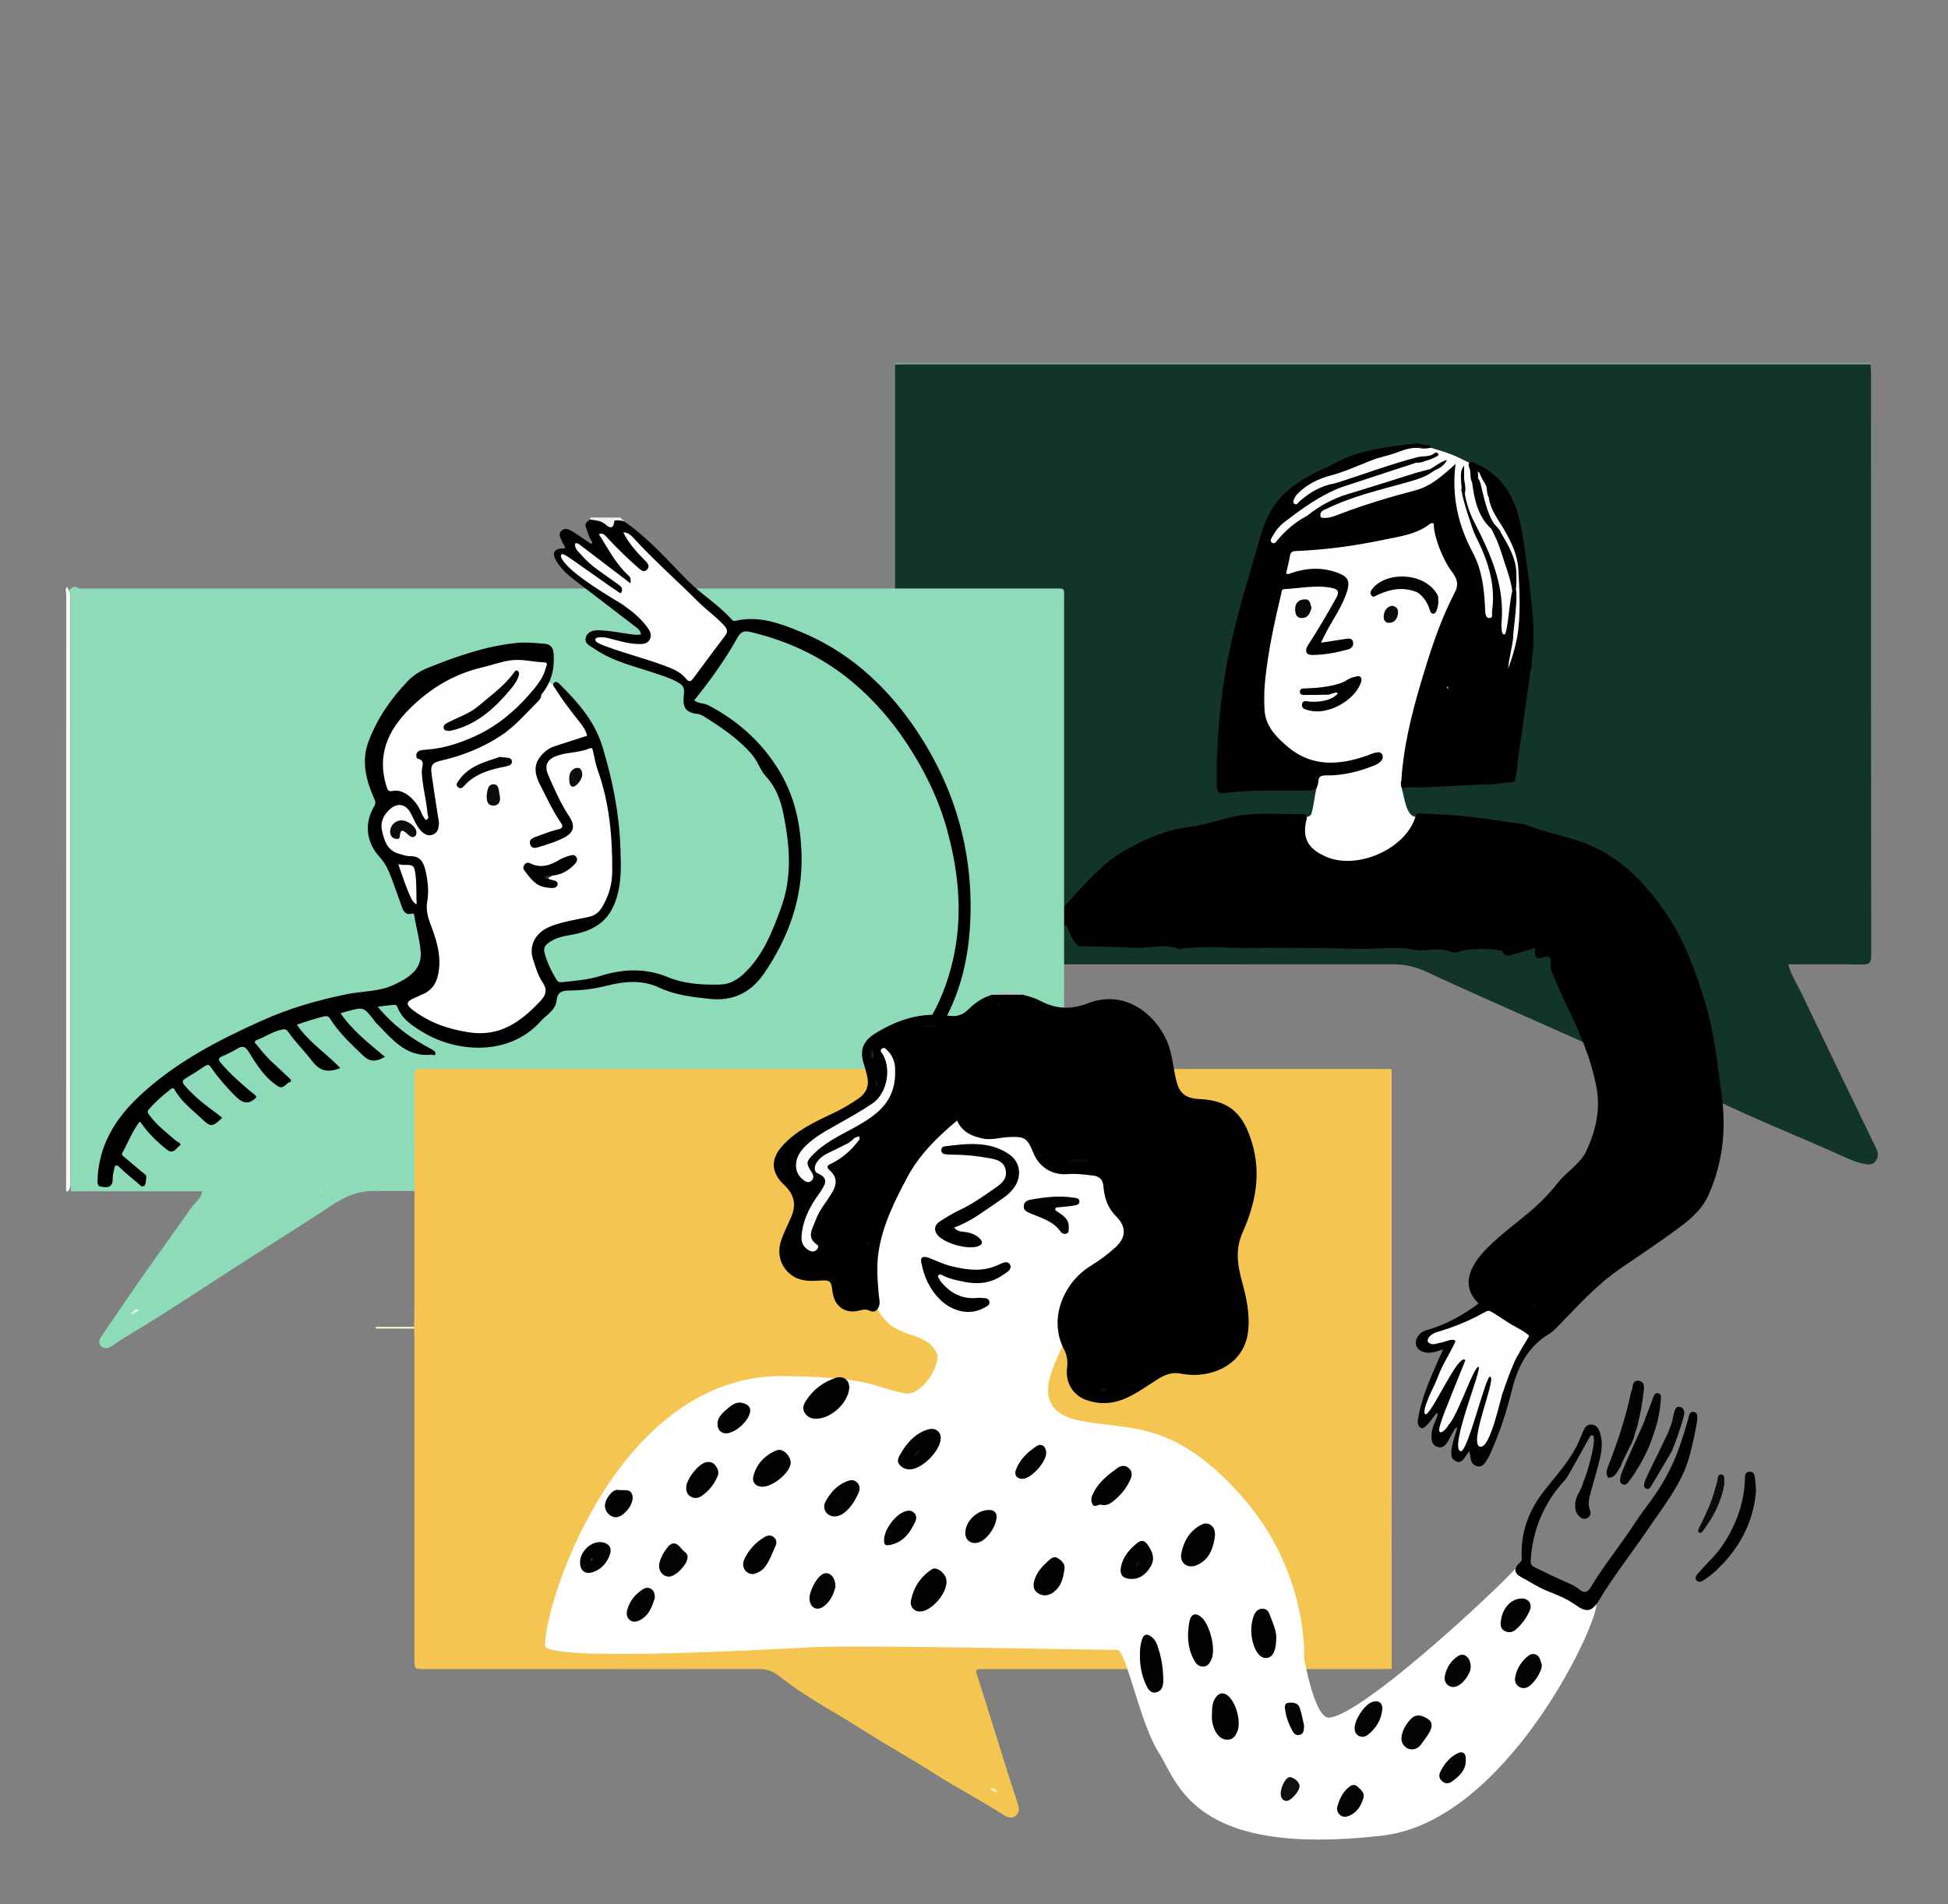 <?xml version="1.0" encoding="utf-8"?>
<!-- Generator: Adobe Illustrator 16.0.0, SVG Export Plug-In . SVG Version: 6.00 Build 0)  -->
<!DOCTYPE svg PUBLIC "-//W3C//DTD SVG 1.1//EN" "http://www.w3.org/Graphics/SVG/1.1/DTD/svg11.dtd">
<svg version="1.1" xmlns="http://www.w3.org/2000/svg" xmlns:xlink="http://www.w3.org/1999/xlink" x="0px" y="0px"
	 width="329.454px" height="322.091px" viewBox="0 0 329.454 322.091" enable-background="new 0 0 329.454 322.091"
	 xml:space="preserve">
<rect x="0" y="0" width="329.454" height="322.091" fill="#808080" stroke="none"/>
<g id="Hintergrund_xA0_Bild_1_">
</g>
<g id="Ebene_8_xA0_Bild_1_">
	<g>
		<path fill-rule="evenodd" clip-rule="evenodd" fill="#8D9D98" d="M316.363,61.364c0,0.091,0,0.182,0,0.273
			c-0.398,0.364-0.895,0.414-1.399,0.434c-0.5,0.019-1,0.013-1.5,0.013c-53.082,0-106.164,0.001-159.246-0.006
			c-0.9,0-1.823,0.142-2.69-0.254c-0.178-0.109-0.232-0.263-0.164-0.459C206.363,61.364,261.364,61.364,316.363,61.364z"/>
		<path fill-rule="evenodd" clip-rule="evenodd" fill="#798B84" d="M151.364,61.364c0.002,0.099,0.004,0.198,0.006,0.297
			c0.598,0.698,0.433,1.549,0.434,2.35c0.012,10.261,0.008,20.522,0.008,30.784c0,21.885,0.002,43.77-0.009,65.654
			c0,0.888,0.209,1.832-0.426,2.626c-0.095,0.005-0.19,0.011-0.285,0.016c0-33.5-0.001-67.001,0.017-100.501
			C151.108,62.19,150.793,61.666,151.364,61.364z"/>
		<path fill-rule="evenodd" clip-rule="evenodd" fill="#133429" d="M151.376,163.075c-0.002-33.805-0.004-67.609-0.006-101.414
			c0.545-0.008,1.09-0.023,1.636-0.023c54.453-0.001,108.906-0.001,163.358,0c0.023,0.498,0.065,0.995,0.065,1.492
			c0.003,32.812-0.007,65.625,0.038,98.436c0.002,1.354-0.362,1.622-1.641,1.594c-4.087-0.088-8.177-0.032-12.404-0.032
			c0.545,1.881,1.571,3.438,2.356,5.091c3.562,7.496,7.188,14.961,10.791,22.438c0.59,1.225,1.177,2.452,1.773,3.675
			c0.372,0.762,0.384,1.478-0.192,2.156c-0.531,0.624-1.184,0.52-1.879,0.385c-1.895-0.37-3.587-1.287-5.317-2.052
			c-4.106-1.813-8.252-3.535-12.358-5.343c-4.731-2.083-9.419-4.269-14.065-6.531c-2.033-0.99-4.185-1.616-6.253-2.47
			c-3.814-1.575-7.555-3.329-11.327-5.006c-5.016-2.229-10.035-4.448-15.045-6.689c-3.103-1.388-6.206-2.774-9.276-4.23
			c-1.912-0.906-3.854-1.443-6-1.44c-27.54,0.026-55.081,0.018-82.621,0.015C152.464,163.124,151.92,163.091,151.376,163.075z"/>
	</g>
</g>
<g id="Ebene_12">
	<path fill-rule="evenodd" clip-rule="evenodd" fill="#FEFEFE" d="M218.068,138.564c0.297-1.189,3.345,0.45,3.751-0.992
		s0.486-2.839,0.843-4.323s0.78-2.797,0.882-3.304s-5.881,1.617-9.328-3.855s-1.115-20.174,0.71-26.46s0.709-5.069-0.305-5.982
		s1.053-8.006,3.374-10.256s18.397-9.292,24.004-7.646c4.632,1.36,3.981,1.415,7.535,3.021c2.771,1.253,6.49,6.06,6.929,9.709
		s2.771,14.397,1.25,21.799s-3.971,20.278-3.971,20.278l-15.396,1.521c0,0-1.885-0.823-1.348,1.008s0.801,4.927,2.393,5.103
		s5.688,2.812,3.082,7.172s-14.875,6.691-19.843,5.069S217.41,141.2,218.068,138.564z"/>
</g>
<g id="Ebene_10_xA0_Bild_1_">
	<g>
		<path fill-rule="evenodd" clip-rule="evenodd" d="M180.227,156.48c-0.416,0.443-0.751,1.208-1.519,0.758
			c-0.798-0.468-0.459-1.209-0.13-1.803c0.416-0.748,0.841-1.526,1.421-2.14c3.379-3.576,6.454-7.464,10.95-9.841
			c3.238-1.712,6.507-3.125,10.194-3.564c2.604-0.31,5.096-1.252,7.673-1.791c3.795-0.792,7.604-0.262,11.403-0.398
			c0.697-0.025,0.921,0.269,0.731,1.022c-0.789,3.132,0.37,4.93,3.369,6.218c5.193,2.23,13.312-1.237,15.071-6.756
			c0.2-0.626,0.508-0.633,0.959-0.604c2.668,0.17,5.345,0.264,8.001,0.548c2.929,0.312,5.834,0.84,8.759,1.196
			c1.156,0.141,2.167,0.658,3.237,1.006c2.367,0.77,4.806,1.252,7.165,2.096c6.417,2.296,10.782,6.948,14.437,12.339
			c2.989,4.409,4.759,9.435,6.339,14.505c1.657,5.314,2.202,10.847,2.926,16.313c0.744,5.628,0.103,11.234-2.244,16.516
			c-0.966,2.172-2.638,3.782-4.498,5.188c-3.367,2.546-6.89,4.871-10.373,7.253c-4.077,2.786-7.352,6.458-10.768,9.967
			c-0.444,0.456-0.891,0.862-1.448,1.199c-3.461,2.098-5.14,5.416-6.108,9.178c-1.102,4.276-2.111,7.48-3.949,11.484
			c-0.075,0.164-0.184,0.313-0.281,0.466c-0.393,0.61-0.741,1.354-1.628,1.215c-0.927-0.147-1.152-0.917-1.257-1.726
			c-0.027-0.216-0.075-0.43-0.148-0.84c-0.62,0.564-1.266,2.583-2.52,1.528c-1.5-0.717,0.584-5.175,0.41-5.522
			s-1.117,1.693-1.223,1.773c-0.107,0.196-0.201,0.4-0.322,0.588c-0.38,0.589-0.836,1.146-1.621,0.938
			c-0.831-0.22-1.228-0.71-1.118-2.244s1.332-3.249,0.927-3.545c-0.549,0.414-1.996,2.979-2.717,2.542
			c-0.717-0.435-0.568-1.168-0.445-1.847c0.49-2.695,1.465-5.233,2.536-7.737c0.513-1.198,1.066-2.379,1.653-3.683
			c-0.688,0.188-1.274,0.405-1.88,0.506c-1.335,0.222-2.457-0.335-2.695-1.273c-0.247-0.971,0.517-2.163,1.79-2.514
			c3.246-0.896,6.103-2.519,8.791-4.493c-3.24-3.134-1.343-6.603,1.553-9.491c2.452-2.448,5.287-4.427,7.869-6.707
			c1.487-1.313,2.853-2.801,4.089-4.356c1.471-1.85,3.682-3.062,4.701-5.251c1.574-3.38,2.421-6.963,1.728-10.689
			c-0.919-4.941-2.902-9.523-5.105-14.019c-0.917-1.871-1.688-3.814-2.521-5.727c-0.143-0.326-0.173-0.633-0.126-1.023
			c0.108-0.908,0.068-1.75-1.356-1.285c-1.131,0.37-1.392-0.014-1.3-1.602c-1.129,0.344-2.229,0.705-3.342,1.011
			c-0.809,0.222-1.699,0.652-2.217-0.504c-0.079-0.178-5.095-0.759-7.384,0.155c-0.857,0.342-1.743-0.275-2.636-0.37
			c-1.669-0.177-3.313,0.332-4.954,0.008c-3.194-0.631-6.414-0.045-9.621-0.143c-4.248-0.129-8.518-0.155-12.777-0.173
			c-3.387-0.014-6.778,0.114-10.171-0.094c-2.098-0.128-4.215,0.078-6.323,0.134c-0.456,0.169-0.91,0.298-1.338-0.071
			c-2.51-0.573-5.016,0.181-7.536,0.011c-2.935-0.197-5.884-0.182-8.827-0.259C180.845,158.985,180.674,156.29,180.227,156.48z"/>
		<path d="M250.912,79.081c4.858,2.83,6.057,7.629,6.785,12.665c0.452,3.129,0.921,6.259,1.237,9.403
			c0.34,3.362,0.659,6.739,0.187,10.122c-0.145,1.57,0.11,1.367-0.251,1.998c-0.678,4.829-1.326,9.663-2.051,14.485
			c-0.228,1.512-0.162,3.072-0.7,4.536c-1.469,0.046-2.912,0.365-4.383,0.393c-4.549,0.085-9.082,0.602-13.635,0.523
			c-0.434-0.008-1.332,0.44-1.13-0.704c0.321-5.873,1.705-11.542,3.376-17.144c1.346-4.508,2.757-9.001,4.772-13.271
			c0.385-0.815,0.794-1.618,1.191-2.427c0.037-0.131,0.072-0.264,0.138-0.383c0.257-0.475,0.212-1.388,1.032-1.145
			c0.654,0.193,0.544,0.987,0.481,1.558c-0.171,1.574-0.404,3.127-0.918,4.651c-1.636,4.853-3.098,9.761-4.225,14.759
			c-0.321,1.426-0.612,2.889-0.396,4.632c0.667-0.743,0.621-1.437,0.755-2.076c0.368-1.757,0.303-3.614,1.208-5.246
			c0.194-0.057,0.404-0.166,0.515,0.126c0.136-0.201-0.094-0.276-0.15-0.406c-0.124-0.285-0.176-0.578-0.188-0.885
			c0.141-1.503,0.699-2.897,1.122-4.327c0.925-3.122,2.334-6.097,2.823-9.349c0.177-1.173-0.027-2.347-0.017-3.51
			c0.023-2.634-1.872-4.433-2.634-6.708c-0.442-1.323-1.054-2.603-0.967-4.049c0.021-0.124,0.051-0.248,0.089-0.369
			c0.026-0.081,0.051-0.162,0.073-0.244c-0.206-0.044-0.087,0.163-0.164,0.223c-0.028,0.119-0.062,0.229-0.1,0.341
			c-0.151,0.689-0.11,1.366,0.101,2.035c0.262,1.908,0.827,3.708,1.784,5.39c0.45,0.791,0.731,1.66,0.835,2.573
			c0.024,0.223,0.045,0.479-0.174,0.617c-0.288,0.184-0.523-0.005-0.702-0.207c-1.667-1.879-3.039-3.926-3.599-6.426
			c-0.182-0.884-0.363-1.768-0.54-2.626c-0.322-0.25-0.603-0.036-0.77,0.091c-2.222,1.696-4.905,2.018-7.514,2.57
			c-4.976,1.054-10,1.737-15.083,1.948c-0.617,0.026-0.874,0.226-0.973,0.846c-0.155,0.979-0.421,1.94-0.646,2.939
			c0.334,0.225,0.683-0.002,1.065-0.128c2.628-0.861,5.242-0.939,7.86,0.099c1.498,0.595,1.895,1.342,1.428,2.922
			c-0.756,2.558-2.325,4.7-3.551,7.017c-0.296,0.558-0.565,1.13-0.899,1.801c1.454-0.222,2.786-0.435,4.12-0.625
			c0.537-0.077,1.168-0.213,1.31,0.554c0.118,0.643-0.322,1.076-0.866,1.222c-1.979,0.529-3.991,0.921-6.045,0.929
			c-1.072,0.004-1.324-0.724-0.704-1.675c1.686-2.581,3.234-5.243,4.738-7.933c0.556-0.992,0.475-1.494-0.767-1.741
			c-2.695-0.536-5.339,0.087-8.004,0.208c-0.458,0.021-0.423,0.421-0.489,0.701c-1.162,4.897-2.246,9.812-2.749,14.828
			c-0.163,1.622-0.185,3.273-0.091,4.9c0.159,2.774,1.995,4.626,3.942,6.264c4.086,3.437,8.673,3.113,13.365,1.482
			c0.171-0.059,0.33-0.153,0.502-0.21c0.724-0.243,1.783-0.688,2.096,0.024c0.39,0.891-0.608,1.55-1.393,1.862
			c-2.587,1.031-5.278,1.702-8.08,1.665c-0.908-0.012-1.345,0.186-1.361,1.121c-0.021,1.177-0.691,1.445-1.791,1.451
			c-4.671,0.023-9.354-0.168-14.004,0.396c-1.211,0.147-1.333-0.383-1.353-1.309c-0.114-5.412,0.291-10.782,1-16.149
			c1.058-8,3.373-15.682,5.64-23.382c0.739-2.514,1.332-5.066,2.789-7.34c1.9-2.964,4.668-4.759,7.72-6.246
			c0.896-0.437,1.839-0.785,2.699-1.28c3.666-2.112,7.755-2.612,11.827-3.188c1.193-0.145,1.193-0.145,2.164,0.257
			c-2.438,0.376-4.546,1.268-6.697,2.021c-2.638,0.928-5.146,2.193-7.867,2.909c-2.034,0.535-3.906,1.442-5.443,2.932
			c-0.224,0.217-0.461,0.452-0.592,0.726c-0.168,0.352-0.497,0.841-0.137,1.125c0.424,0.335,0.683-0.23,0.966-0.474
			c1.713-1.472,3.599-2.593,5.868-2.957c0.343-0.147,0.713-0.133,1.059-0.083c0.613,0.09,0.446,0.394,0.136,0.698
			c-3.634,1.389-6.739,3.64-9.78,5.997c-0.766,0.593-1.367,1.338-1.834,2.169c-0.198,0.354-0.637,0.886-0.204,1.221
			c0.485,0.375,0.801-0.248,1.063-0.554c1.398-1.636,3.013-2.995,4.924-3.993c0.82-0.312,1.64-0.617,2.3,0.3
			c1.136,0.269,2.155-0.181,3.164-0.565c4.193-1.595,8.475-2.889,12.815-4.021c2.428-0.633,4.313-2.25,6.154-3.88
			c0.194-0.172,0.38-0.355,0.65-0.609c-0.695,5.439,0.426,10.37,2.918,15.033c1.513,2.831,1.899,5.921,2.058,9.062
			c0.013,0.271,0,0.546,0.025,0.816c0.048,0.506,0.131,1.175,0.695,1.173c0.711-0.002,0.415-0.758,0.475-1.172
			c0.675-4.687-0.828-8.894-2.914-12.966c-0.326-0.636-2.188-6.315-2.165-7.079c-0.079-0.343-0.348-0.749,0.284-0.855
			c0.086,0.201,0.287,2.927,1.701,5.675c2.994,5.82,5.253,10.968,4.693,17.316c-0.02,0.225-0.014,0.456,0.012,0.68
			c0.05,0.438-0.024,1.088,0.429,1.189c0.722,0.161,0.91-7.651,1.725-8.027c0.965,0.135-0.298,7.917-0.191,8.48
			c-0.164,1.804-0.731,3.542-0.852,5.363c0.805-2.254,1.495-4.532,1.745-6.933c0.344-3.3,0.169-6.597-0.019-9.892
			c-0.141-2.465-1.182-4.617-2.395-6.719c-0.99-1.715-2.293-3.292-2.584-5.347c-0.514-1.114-0.165-1.634-0.61-2.357
			c-0.412-0.697-0.851-1.381-1.057-2.179C250.178,79.239,250.24,78.794,250.912,79.081z"/>
		<path d="M245.208,87.043c0.09,2.255,0.839,4.316,2.026,6.191c0.61,0.963,1.367,2.106,1.435,3.001
			c0.137,1.83,0.55,3.679,0.219,5.574c-0.529,3.021-1.808,5.787-2.687,8.686c-0.479,1.583-1.14,3.114-1.337,4.775
			c-0.217,0.364,0.079,0.834-0.243,1.176c-0.675,1.891-0.77,3.894-1.165,5.837c-0.15,0.737,0.068,2.159-1.014,2.015
			c-1.109-0.148-0.524-1.45-0.455-2.208c0.432-4.68,2.145-9.058,3.289-13.572c0.699-2.756,2.112-5.313,2.25-8.227
			c0.033-0.713,0.088-1.409-0.062-2.163c-0.756,0.334-0.615,1.178-1.152,1.53c0.394-1.306-0.193-2.205-0.978-3.246
			c-1.137-1.508-2.918-5.708-2.838-7.805c1.002,2.433,2.658,7.42,4.673,9.272c-0.036-1.223-0.472-2.694-1.273-4.009
			c-0.878-1.438-1.175-3.017-1.275-4.658c-0.191-0.747-0.175-1.494-0.012-2.242l-0.003,0.012
			C244.815,86.917,245.086,86.235,245.208,87.043z"/>
		<path fill-rule="evenodd" clip-rule="evenodd" fill="#020202" d="M75.964,179.748c-0.218-0.071-0.733-0.232-1.244-0.408
			c-4.241-1.462-7.172-4.618-10.085-7.797c-0.428-0.468-0.881-0.921-1.242-1.437c-0.363-0.52-1.132-1.14-0.435-1.747
			c0.7-0.609,1.238,0.173,1.65,0.677c1.444,1.767,3.283,3.114,4.951,4.635c1.848,1.685,4.103,2.801,6.399,3.78
			c0.632,0.27,1.122,0.618,1.211,1.322C77.252,179.406,77.044,179.855,75.964,179.748z"/>
		<path fill-rule="evenodd" clip-rule="evenodd" fill="#020202" d="M243.268,101.936c-0.114,0.432-0.048,0.61-0.188,0.986
			c-0.14,0.373-0.279,0.914-0.711,0.895c-0.413-0.018-0.534-0.547-0.656-0.935c-0.323-1.025-1.314-2.44-2.258-2.785
			c-2.204-0.806-4.195-0.507-6.469,0.533c-0.335,0.153-0.75,0.558-1.076,0.059c-0.29-0.443-0.017-0.856,0.292-1.221
			c2.363-2.782,8.76-2.766,10.956,1.225C243.323,100.994,243.19,101.604,243.268,101.936z"/>
		<path fill-rule="evenodd" clip-rule="evenodd" fill="#020202" d="M224.701,117.512c-1.316,0.019-2.634,0.052-3.95,0.049
			c-0.392-0.001-0.916,0.019-0.907-0.562c0.009-0.574,0.528-0.535,0.923-0.547c2.001-0.067,3.979-0.245,5.903-0.867
			c0.869-0.28,1.543-0.96,2.477-1.097c0.353-0.052,0.703-0.305,0.982,0.084c0.237,0.332,0.116,0.687-0.021,1.038
			c-1.181,3.006-5.563,5.359-8.614,4.585c-0.544-0.137-1.35-0.234-1.303-0.967c0.059-0.905,0.906-0.566,1.418-0.538
			c1.404,0.08,3.445-0.093,4.622-1.339C226.15,116.901,225.396,117.329,224.701,117.512z"/>
		<path d="M223.391,87.536c-0.728-0.4-1.533-0.203-2.3-0.3c2.06-1.669,4.34-2.902,6.893-3.669c3.815-1.146,7.606-2.374,11.413-3.552
			c0.821-0.254,1.663-0.443,2.495-0.662c0.339-0.167,0.598-0.186,0.581,0.311c-1.321,1.016-2.865,1.455-4.45,1.903
			c-4.57,1.292-9.229,2.338-13.534,4.439C223.865,86.31,223.013,86.495,223.391,87.536z"/>
		<path d="M226.922,82.397c0.095-1.164-0.873-0.262-1.194-0.615c4.672-1.47,9.257-3.214,14.007-4.449
			c0.971-0.252,2.073,0.033,2.93-0.719c0.163-0.144,0.481-0.05,0.575,0.173c0.104,0.245-0.099,0.324-0.323,0.448
			c-0.651,0.359-1.333,0.609-2.049,0.785c-0.435,0.283-0.991-0.084-1.413,0.265C235.276,79.655,231.099,81.026,226.922,82.397z"/>
		<path d="M255.784,100.097c-0.316-2.415-1.307-4.724-2.008-7.044c-0.381-1.258-0.965-2.415-1.545-3.58
			c0.081-0.229,0.23-0.371,0.484-0.38c0.488,0.1,0.79,0.45,1.021,0.841c1.346,2.285,2.795,4.626,2.719,7.388
			c-0.007,0.613,0.035,1.227-0.03,1.835C256.382,99.565,256.421,100.075,255.784,100.097z"/>
		<path d="M253.737,89.934c-0.123,0.136-1.383-0.597-1.506-0.461c-2.322-2.112-2.865-4.96-3.26-7.87
			c-0.132-0.366-0.222-0.725,0.189-0.987c0.822-0.023,1.08,0.616,1.232,1.205c0.597,2.296,0.97,4.661,2.256,6.727
			C252.743,88.7,253.819,89.767,253.737,89.934z"/>
		<path fill-rule="evenodd" clip-rule="evenodd" fill="#080808" d="M221.819,102.784c-0.251,0.977-0.638,1.781-1.676,1.765
			c-0.953-0.015-1.114-0.846-1.099-1.584c0.021-1.032,0.676-1.574,1.672-1.58C221.688,101.379,221.556,102.269,221.819,102.784z"/>
		<path fill-rule="evenodd" clip-rule="evenodd" fill="#0B0B0B" d="M235.434,102.475c0.8,0.116,1.075,0.617,1.001,1.259
			c-0.102,0.864-0.51,1.601-1.49,1.624c-0.734,0.018-1.003-0.555-0.921-1.215C234.13,103.275,234.541,102.622,235.434,102.475z"/>
		<path d="M237.466,75.243c0.12-0.072-1.14,0.215-1.02,0.144c0.635-0.014,2.648-0.388,3.284-0.402c0.445,0.1,0.891,0.2,1.335,0.3
			c-0.118,0.759-0.822,0.181-1.135,0.497c-1.824-0.177-3.384,0.765-5.063,1.202c-0.647,0.169-1.29,0.357-1.935,0.537
			c1.946-1.099,4.078-1.655,6.483-2.179"/>
		<path d="M249.877,81.268c-0.354,0.205-0.815,0.033-0.905,0.335c-0.422-0.763-0.146-1.645-0.476-2.46
			c-0.357-0.886,0.12-1.22,1.014-0.856c0.254,0.302,0.246,0.695,0.364,1.046C249.887,79.88,250.114,80.477,249.877,81.268z"/>
		<path d="M242.473,79.664c-0.098-0.284-0.369-0.241-0.581-0.311c0.851-0.491,1.616-1.15,2.838-1.577
			C244.17,78.99,243.231,79.214,242.473,79.664z"/>
		<path d="M247.645,83.706c-0.56-0.727-0.452-1.607-0.557-2.438c0.373-0.126-0.188-0.889,0.53-0.78
			c-0.088,1.082,0.535,2.163,0,3.244L247.645,83.706z"/>
		<path d="M247.618,80.488c-0.447,0.076-0.198,0.625-0.53,0.78c0.003-0.835-0.146-1.688,0.53-2.5
			C247.618,79.341,247.618,79.915,247.618,80.488z"/>
		<path d="M239.931,75.781c0.318-0.304,0.98,0.181,1.135-0.497c0.347-0.027,0.713-0.105,0.934,0.462
			C241.285,75.884,240.616,75.935,239.931,75.781z"/>
		<path d="M249.564,79.365c-0.019-0.359-0.037-0.719-0.055-1.078c0.337,0.495,1.015,0.387,1.402,0.793
			c-0.791-0.118-0.476,0.464-0.52,0.82C249.891,80.071,249.868,79.501,249.564,79.365z"/>
		<path d="M239.454,78.284c0.4-0.467,0.926-0.265,1.413-0.265C240.423,78.25,239.941,78.281,239.454,78.284z"/>
		<path fill-rule="evenodd" clip-rule="evenodd" fill="#FEFEFE" d="M243.386,241.879c0.097-1.124,0.978-3.195,4.448-11.792
			c-1.155-1.484-5.966,9.848-6.815,9.116c-0.633-0.545,1.478-4.726,1.612-4.982c1.688-4.168,1.185-2.698,3.339-6.9
			c0.107-0.282,0.193-0.474,0.193-0.474c-0.28-0.349-0.895-0.196-1.263-0.075c-0.918,0.299-1.425,0.414-2.348,0.601
			c-0.315,0.063-1.018-0.136-1.104-0.525c-0.004-0.934,1.273-1.432,1.554-1.514c3.161-0.929,5.601-1.97,8.186-3.419
			c0.392-0.22,0.626-0.244,0.987-0.043c1.44,0.8,2.672,1.792,4.127,2.562c2.522,1.332,2.259,1.646,2.315,1.544
			c-0.925,1.688-0.909,1.382-1.801,3.088c-0.94,1.367-2.573,6.278-2.573,6.278c-0.352,0.513-2.145,9.892-3.963,9.366
			c-1.969-0.568,2.874-11.611,1.747-11.816c-0.646-0.634-3.784,12.848-4.989,12.592c-2.017-0.429,3.684-14.041,3.031-14.262
			c-0.782-0.265-3.579,8.401-5.051,9.747C244.81,241.48,243.507,243,243.386,241.879z"/>
		<path fill-rule="evenodd" clip-rule="evenodd" fill="#0F0F0F" d="M259.747,220.914c-0.127,0.114-0.238,0.269-0.388,0.334
			c-0.184,0.08-0.243-0.099-0.167-0.21c0.091-0.135,0.256-0.218,0.396-0.313C259.595,220.72,259.674,220.826,259.747,220.914z"/>
		<path d="M245.208,87.043c-0.174-0.288-0.396-0.091-0.603-0.06c-0.087-0.528,0.048-0.959,0.66-1.33
			C245.299,86.174,245.544,86.595,245.208,87.043z"/>
		<path d="M243.999,126.09c-0.335-1.102,0.104-1.663,0.197-2.468C244.562,124.501,244.074,125.078,243.999,126.09z"/>
		<path d="M244.608,86.971c0.004,0.747,0.008,1.495,0.012,2.242C244.283,88.468,244.209,87.721,244.608,86.971z"/>
		<path d="M254.138,85.651c0.424,0.453,0.636,0.68,0.47,1.007c-0.037,0.075-0.207,0.082-0.315,0.12
			C254.253,86.494,254.214,86.208,254.138,85.651z"/>
	</g>
</g>
<g id="Neue_Gruppe_3_">
	<g id="Ebene_6_xA0_Bild_1_">
		<g>
			<path fill-rule="evenodd" clip-rule="evenodd" fill="#F7FCFA" d="M11.455,99.273c0.006,0.101,0.012,0.201,0.019,0.302
				c0.591,0.704,0.42,1.555,0.421,2.356c0.011,13.499,0.008,26.999,0.008,40.498c0,18.863,0.003,37.725-0.008,56.587
				c0,0.847,0.187,1.741-0.389,2.506c-0.108,0.008-0.215,0.016-0.323,0.023c0-33.683-0.001-67.365,0.017-101.047
				C11.199,100.1,10.884,99.575,11.455,99.273z"/>
			<path fill-rule="evenodd" clip-rule="evenodd" fill="#8EDBB9" d="M11.991,201.522c-0.017-0.408-0.048-0.816-0.048-1.225
				c-0.002-33.302-0.002-66.604-0.001-99.905c0-0.272-0.737-0.115,0.018-0.817s1.09-0.028,1.635-0.028
				c54.791-0.001,109.583-0.002,164.374,0.002c2.219,0,1.994-0.251,1.994,1.933c0.004,32.757,0.003,65.514,0,98.27
				c0,0.59-0.036,1.179-0.056,1.769c-38.864,0.002-77.727,0.036-116.59-0.059c-2.846-0.007-5.02,0.957-7.241,2.449
				c-3.722,2.499-7.544,4.848-11.317,7.27c-3.431,2.202-6.863,4.401-10.278,6.628c-4.48,2.921-8.979,5.812-13.571,8.558
				c-0.66,0.395-1.287,0.847-1.92,1.284c-0.611,0.422-1.3,0.634-1.869,0.092c-0.615-0.586-0.251-1.276,0.143-1.854
				c2.404-3.523,4.795-7.056,7.243-10.55c2.598-3.708,5.281-7.355,7.861-11.076c0.582-0.839,1.57-1.405,1.818-2.74
				C26.74,201.522,19.366,201.522,11.991,201.522z"/>
			<path fill-rule="evenodd" clip-rule="evenodd" fill="#DEF4EB" d="M22.6,221.698c0.217-0.273,0.503-0.278,0.814-0.21
				c0.054,0.38-0.314,0.367-0.491,0.53C22.632,222.097,22.552,221.962,22.6,221.698z"/>
			<path fill-rule="evenodd" clip-rule="evenodd" fill="#A0E0C4" d="M54.538,201.553c-0.194,0.077-0.295,0.148-0.397,0.148
				c-0.068,0-0.166-0.089-0.197-0.161c-0.083-0.194,0.073-0.248,0.207-0.226C54.257,201.332,54.351,201.433,54.538,201.553z"/>
			<path fill-rule="evenodd" clip-rule="evenodd" fill="#C5ECDB" d="M22.6,221.698c0.108,0.107,0.216,0.214,0.324,0.32
				c-0.21,0.206-0.463,0.556-0.727,0.254C22.036,222.089,22.384,221.845,22.6,221.698z"/>
		</g>
	</g>
	<g id="Ebene_12_xA0_Bild_1_">
	</g>
	<g id="Ebene_13_xA0_Bild_1_">
		<path fill-rule="evenodd" clip-rule="evenodd" fill="#FFFFFF" d="M72.532,161.732c-0.527,4.743-2.13,4.835-3.426,6.127
			s-1.096,4.326,0.779,5.545s12.925,4.291,16.892,1.368s8.643-4.722,6.473-8.993c-2.169-4.272-3.875-5.168-1.382-7.308
			s11.319-2.953,11.815-5.5s1.081-14.164-0.686-18.508s-4.676-14.154-6.732-15.563s-2.666-4.211-4.768-3.68
			s-9.014,11.505-14.114,11.549s-6.053-2.693-5.693,2.535s0.831,13.032-0.506,9.395s-2.377-6.759-5.011-3.723
			s-4.51,6.224-1.216,8.769S72.869,158.697,72.532,161.732z"/>
		<g>
			<path fill-rule="evenodd" clip-rule="evenodd" fill="#F0F0F0" d="M99.845,87.888c-0.009-0.114-0.018-0.228-0.026-0.342
				c1.727,0,3.454,0,5.182,0c0.006,0.078,0.016,0.156,0.032,0.233c-0.195,0.353-0.662,0.349-0.877,0.674
				c-0.421,0.972-1.08,1.102-1.894,0.495C101.533,88.406,100.54,88.491,99.845,87.888z"/>
			<path fill-rule="evenodd" clip-rule="evenodd" d="M99.845,87.888c0.883,0.125,1.82,0.179,2.51,0.794
				c1.008,0.9,1.434,0.597,1.558-0.613c0.544-0.123,1.091-0.294,1.601,0.105c4.081,2.779,7.297,6.505,10.725,9.977
				c2.341,2.371,5.216,4.092,7.44,6.567c0.171,0.19,0.378,0.388,0.702,0.31c3.866-0.934,7.408,0.375,10.857,1.777
				c8.021,3.262,14.264,8.831,19.142,15.843c6.974,10.026,10.301,21.238,9.704,33.477c-0.377,7.729-2.498,14.936-7.42,21.099
				c-2.023,2.534-4.301,4.818-7.17,6.406c-0.853,0.472-1.944,1.149-2.634-0.052c-0.657-1.143,0.45-1.726,1.25-2.192
				c6.855-3.999,10.706-10.15,12.718-17.632c2.125-7.904,1.476-15.716-0.688-23.506c-1.447-5.213-3.822-10.005-6.762-14.472
				c-2.568-3.901-5.633-7.425-9.271-10.462c-5.066-4.229-10.81-6.894-17.183-8.415c-1.223-0.292-1.723,0.101-2.238,1.022
				c-2.085,3.728-4.565,7.187-7.29,10.558c0.743,0.553,1.707,0.45,2.487,0.863c4.772,2.53,8.641,5.896,11.607,10.561
				c2.894,4.55,3.912,9.416,4.068,14.58c0.227,7.477-2.221,14.202-6.404,20.278c-2.143,3.112-5.198,4.645-9.16,4.205
				c-2.942-0.326-5.819-0.63-8.567-1.929c-2.778-1.312-5.775-1.055-8.678-0.328c-2.134,0.534-4.273,0.849-6.463,0.843
				c-1.209-0.003-2.019,0.248-2.167,1.735c-0.161,1.619-1.709,2.376-2.691,3.475c-5.358,5.996-14.275,5.251-19.862,1.861
				c-1.801-1.093-3.57-2.188-4.357-4.298c-0.175-0.47-0.592-0.347-0.935-0.316c-0.711,0.062-1.419,0.164-2.392,0.282
				c2.631,3.203,5.743,5.45,9.217,7.249c0.238,0.222,0.659,0.359,0.526,0.778c-0.07,0.222-0.339,0.199-0.542,0.068
				c-4.513,0.541-6.846-2.762-9.544-5.418c-0.095-0.094-0.154-0.225-0.237-0.332c-1.802-2.331-1.802-2.331-4.687-1.538
				c-0.304,0.084-0.605,0.176-1.024,0.298c2.026,2.959,4.788,5.091,7.511,7.371c-1.342,0.776-2.423,1.003-3.675-0.195
				c-2.004-1.918-4.039-3.786-5.529-6.149c-0.287-0.455-0.527-0.62-1.079-0.492c-1.54,0.357-3.027,0.858-4.611,1.407
				c2.017,2.966,4.97,4.848,7.354,7.337c-1.889,0.733-3.349,0.668-4.695-1.096c-1.311-1.718-2.88-3.251-4.127-5.036
				c-0.322-0.461-0.61-0.487-1.132-0.373c-1.492,0.326-2.729,1.22-4.13,1.738c-0.766,0.283-0.184,0.662,0.01,0.91
				c0.839,1.073,1.718,2.113,2.734,3.032c0.962,0.87,1.896,1.771,2.843,2.659c0.482,0.66-0.376,0.502-0.488,0.8l0-0.014
				c-0.413,0.339-0.78,0.796-1.419,0.54c-2.325-1.432-3.723-3.681-5.099-5.916c-0.555-0.902-1.031-1.076-1.92-0.532
				c-0.811,0.496-1.676,0.915-2.551,1.288c-0.738,0.314-0.681,0.599-0.213,1.156c1.495,1.785,3.24,3.301,5.006,4.797
				c0.343,0.291,0.761,0.499,0.977,0.924c-0.052,0.075-0.088,0.155-0.147,0.21c-1.396,1.309-2.436,0.655-3.563-0.499
				c-1.434-1.467-2.785-2.991-3.938-4.682c-0.328-0.48-0.543-0.595-1.047-0.25c-1.048,0.719-2.124,1.4-3.216,2.048
				c-0.686,0.407-0.701,0.684-0.152,1.315c1.627,1.871,3.565,3.355,5.554,4.793c0.251,0.182,0.485,0.388,0.733,0.588
				c-1.651,1.597-1.952,1.617-3.436,0.194c-1.631-1.564-3.505-2.906-4.618-4.952c-0.192-0.354-0.412-0.27-0.65-0.081
				c-1.319,1.044-2.595,2.136-3.699,3.413c-0.431,0.498-0.015,0.825,0.243,1.177c1.169,1.597,2.76,2.749,4.218,4.044
				c0.309,0.274,1.252,0.585,0.734,0.936c-0.527,0.357-1.041,1.54-2.153,0.662c-1.402-1.106-2.675-2.314-3.77-3.718
				c-0.248-0.317-0.487-0.642-0.796-1.048c-1.306,1.643-1.964,3.535-2.938,5.245c-0.278,0.487,0.253,0.723,0.528,0.965
				c0.918,0.809,1.884,1.563,2.806,2.367c0.286,0.25,0.764,0.41,0.681,0.924c-0.077,0.484-0.047,1.184-0.343,1.392
				c-0.46,0.323-0.869-0.295-1.234-0.594c-0.982-0.805-1.979-1.601-2.876-2.495c-0.666-0.664-0.866-0.421-0.991,0.315
				c-0.091,0.536-0.244,1.076-0.234,1.611c0.021,1.179-0.562,1.511-1.629,1.357c-0.618-0.089-0.961-0.136-0.938-1.021
				c0.157-5.894,2.939-10.473,7.079-14.355c6.079-5.703,13.347-9.469,20.888-12.84c4.594-2.054,9.372-3.419,14.25-4.409
				c2.646-0.537,5.438-0.382,7.952-1.596c1.182-0.57,2.357-1.157,3.295-2.13c0.911-0.943,1.29-2.037,1.201-3.337
				c-0.142-2.089-0.749-4.093-1.069-6.148c-0.045-0.29-0.063-0.505-0.48-0.392c-1.016,0.275-1.376-0.437-1.654-1.199
				c-0.559-1.534-1.082-3.081-1.653-4.609c-0.518-1.383-1.097-2.706-2.136-3.84c-2.262-2.472-2.567-5.713-0.875-8.53
				c0.319-0.532,0.198-0.837-0.017-1.327c-1.36-3.096-2.192-6.295-0.945-9.617c1.454-3.871,3.765-7.226,6.618-10.204
				c0.987-1.03,2.208-1.785,3.512-2.304c4.851-1.93,9.772-3.671,15.011-4.181c1.519-0.148,3.078,0.024,4.612,0.139
				c1.047,0.079,1.498,0.661,1.568,1.809c0.158,2.573-0.435,4.843-2.112,6.812c0.037,0.51-0.278,0.877-0.588,1.184
				c-2.021,2.001-3.857,4.201-6.273,5.779c-3.07,2.005-6.407,3.349-9.973,4.162c-1.633,0.372-1.939,0.802-1.687,2.472
				c0.367,2.421,0.712,4.846,1.108,7.264c0.052,0.313,0.123,0.625,0.114,0.945c-0.022,0.816-0.228,1.565-1.071,1.879
				c-0.782,0.292-1.412-0.085-1.945-0.642c-0.835-0.872-1.218-2.011-1.776-3.045c-0.77-1.428-2.089-1.77-3.352-0.741
				c-1.156,0.942-1.814,2.23-1.481,3.729c0.375,1.69,0.883,3.401,2.893,3.93c0.614,0.162,1.241,0.425,1.856,0.405
				c1.789-0.059,2.318,1.136,2.625,2.519c0.375,1.689,0.582,3.419,0.279,5.136c-0.232,1.319,0.042,2.499,0.502,3.712
				c0.919,2.423,1.753,4.87,1.507,7.538c-0.193,2.085-0.917,3.779-3.044,4.553c-0.408,0.191-0.811,0.396-1.226,0.571
				c-1.301,0.552-1.38,1.082-0.223,1.963c2.802,2.134,5.924,3.239,9.459,3.793c5.31,0.833,8.828-1.766,12.101-5.224
				c0.857-0.906,1.368-1.846,0.436-3.205c-0.777-1.132-1.168-2.553-1.616-3.884c-0.795-2.365,0.44-4.628,2.998-5.62
				c2.086-0.809,4.303-1.108,6.47-1.592c1.022-0.228,1.692-0.794,2.202-1.641c1.121-1.858,1.708-3.844,1.719-6.042
				c0.03-5.894-0.473-11.696-2.511-17.29c-0.353-0.97-0.481-2.021-0.735-3.028c-0.067-0.269-0.051-0.721-0.562-0.502
				c-1.733,0.744-3.656,0.617-5.431,1.217c-1.734,0.587-2.327,1.618-1.574,3.333c1.038,2.363,2.07,4.731,3.496,6.905
				c1.156,1.762,0.831,2.841-1.019,3.749c-1.311,0.644-2.701,1.061-4.087,1.497c-0.62,0.195-1.224,0.281-1.459-0.475
				c-0.235-0.756,0.348-1.045,0.931-1.251c1.241-0.436,2.463-0.959,3.738-1.249c1.017-0.231,0.887-0.609,0.45-1.25
				c-1.359-1.995-2.349-4.197-3.45-6.332c-0.759-1.47-1.196-3.084-0.056-4.613c0.628-0.842,1.427-1.524,2.451-1.862
				c1.841-0.608,3.691-1.192,5.576-1.798c-0.213-1.024-0.88-1.832-1.527-2.644c-1.386-1.74-2.726-3.512-3.909-5.397
				c-0.188-0.299-0.527-0.63-0.13-0.947c0.366-0.292,0.699,0.038,0.945,0.283c3.098,3.08,5.914,6.258,7.241,10.649
				c1.667,5.519,2.789,11.095,2.996,16.832c0.111,3.099,0.271,6.19-0.841,9.27c-1.361,3.772-4.22,5.093-7.749,5.681
				c-1.312,0.219-2.574,0.533-3.649,1.374c-0.506,0.396-0.771,0.841-0.6,1.527c0.421,1.689,1.174,3.221,2.079,4.693
				c0.282,0.458,0.69,0.383,1.083,0.342c2.12-0.226,4.25-0.388,6.302-1.036c3.84-1.213,7.649-1.354,11.451,0.216
				c2.824,1.166,5.827,1.309,8.828,1.238c1.494-0.035,2.788-0.729,3.891-1.75c3.317-3.069,4.874-7.104,6.381-11.228
				c1.925-5.268,1.477-10.546,0.416-15.83c-0.461-2.294-1.252-4.534-2.928-6.344c-1.015-1.096-1.416-2.601-2.417-3.765
				c-2.322-2.697-5.223-4.612-8.181-6.476c-0.301-0.19-0.665-0.341-1.015-0.382c-2.354-0.279-2.517-1.401-2.289-3.471
				c0.103-0.936-0.213-1.366-0.846-1.76c-1.125-0.699-2.383-1.083-3.629-1.514c-3.63-1.253-7.453-2.043-10.687-4.284
				c-0.687-0.476-1.732-0.829-1.437-1.898c0.303-1.099,1.443-1.271,2.356-1.229c1.625,0.075,3.241,0.381,4.856,0.621
				c0.677,0.101,1.347,0.2,2.113,0.104c-0.085-0.771-0.703-1.137-1.194-1.518c-3.301-2.557-6.635-5.07-9.947-7.612
				c-1.265-0.971-2.446-2.039-3.251-3.44c-0.703-1.224-0.276-1.941,1.137-1.998c0.344,0.105,0.431-0.047,0.359-0.358
				c-0.176-0.315-0.389-0.616-0.519-0.949c-0.223-0.572-0.649-1.204,0.021-1.729c0.595-0.465,1.242-0.178,1.777,0.151
				c1.034,0.635,2.021,1.347,3.027,2.027c0.357,0.158,0.387-0.021,0.312-0.305c-0.551-0.688-0.675-1.564-1.018-2.344
				C98.795,88.545,99.304,88.189,99.845,87.888z"/>
			<path fill-rule="evenodd" clip-rule="evenodd" fill="#0E0E0E" d="M96.265,131.499c0.034-0.68,0.361-1.512,1.375-1.607
				c0.618-0.058,0.834,0.6,0.831,1.185c-0.006,0.767-1.02,2.031-1.58,2.007C96.463,133.064,96.254,132.624,96.265,131.499z"/>
			<path fill-rule="evenodd" clip-rule="evenodd" fill="#EFEFEF" d="M105.513,88.175c-0.526-0.142-1.057-0.225-1.601-0.105
				c0.299-0.383,0.745-0.198,1.12-0.291C105.256,87.833,105.469,87.902,105.513,88.175z"/>
			<path fill-rule="evenodd" clip-rule="evenodd" fill="#FEFEFE" d="M71.987,138.7c-0.22-0.343-0.511-0.661-0.647-1.034
				c-0.776-2.138-2.948-4.291-4.9-3.873c-0.745,0.16-0.873-0.11-1.07-0.738c-1.652-5.271,0.196-9.472,3.895-13.153
				c3.486-3.469,7.521-5.904,12.363-7.027c1.572-0.364,3.072-0.94,4.711-1.172c1.957-0.276,3.783,0.291,5.673,0.336
				c0.769,0.018,0.39,0.559,0.313,0.884c-0.438,1.834-1.65,3.226-2.836,4.581c-2.527,2.889-5.424,5.277-8.965,6.939
				c-2.715,1.274-5.463,2.15-8.438,2.371c-0.361,0.027-0.733,0.048-1.074,0.154c-0.837,0.26-0.661,1.291-0.38,1.359
				c1.315,0.32,0.753,1.219,0.715,1.903c-0.103,1.874,0.844,5.488,0.949,7.342C72.341,137.989,72.73,138.5,71.987,138.7z"/>
			<path fill-rule="evenodd" clip-rule="evenodd" fill="#FEFEFE" d="M102.624,107.879c1.628,0.399,3.481,0.999,5.158,1.055
				c0.836,0.028,1.698,0.06,2.131-0.808c0.393-0.79-0.034-1.472-0.511-2.115c-1.12-1.511-2.569-2.656-4.084-3.731
				c-0.695-0.493-9.524-5.42-10.453-8.113c-0.025-0.508,0.235-0.501,0.588-0.325c0.36-0.001,9.183,6.515,9.543,6.514
				c0.409-0.686,0.792-1.397,1.618-1.683c0.086-0.46,0.117-0.927-0.265-1.271c-2.199-1.975-3.494-4.6-5.067-7.042
				c0.692-0.296,1.076,0.225,1.454,0.631c1.667,1.795,3.419,3.5,5.266,5.112c0.444,0.388,0.894,0.749,1.41,0.264
				c0.526-0.494,0.206-1.011-0.201-1.418c-1.461-1.462-2.844-2.98-3.799-4.888c0.776-0.004,1.269,0.438,1.733,0.945
				c3.491,3.816,7.381,7.228,11.033,10.882c1.37,1.371,3.005,2.467,4.309,3.938c0.546,0.616,0.655,1.045,0.136,1.723
				c-1.788,2.338-3.528,4.713-5.283,7.076c-0.419,0.565-0.712,0.946-1.378,0.119c-0.832-1.032-2.054-1.549-3.31-2.036
				c-3.625-1.406-11.539-3.43-11.917-4.298S102.234,107.834,102.624,107.879z"/>
			<path fill-rule="evenodd" clip-rule="evenodd" fill="#FFFFFF" d="M106.615,98.672c-0.671,0.301-1.079,1.122-1.618,1.683
				c0.567-0.838-0.08-1.231-0.621-1.631c-2.03-1.499-4.416-2.888-6.054-4.845c-0.375-0.449-0.906-0.795-1.057-1.53
				s0.479-0.396,0.642-0.319"/>
			<path fill-rule="evenodd" clip-rule="evenodd" fill="#020202" d="M92.729,148.636c0.567,0.333,1.79,0.194,1.562,1.05
				c-0.201,0.753-1.316,0.516-2.068,0.401c-1.749-0.269-2.623-1.657-3.582-2.903c-0.215-0.28-0.153-0.715,0.126-1.012
				c0.243-0.258,0.568-0.305,0.877-0.148c1.807,0.918,3.418,0.353,5.005-0.598c0.462-0.276,0.984-0.47,1.5-0.633
				c0.468-0.148,1.046-0.334,1.35,0.22c0.282,0.516-0.102,0.97-0.449,1.319c-1.024,1.027-2.247,1.676-3.718,1.793
				C92.536,148.335,92.536,148.335,92.729,148.636z"/>
			<path fill-rule="evenodd" clip-rule="evenodd" fill="#040404" d="M84.519,128.037c0.571,0.057,0.798,0.073,1.023,0.104
				c0.448,0.06,1.007,0.06,1.038,0.652c0.029,0.543-0.436,0.722-0.915,0.826c-0.839,0.181-1.679,0.337-2.51,0.587
				c-1.729,0.519-3.298,1.237-4.533,2.6c-0.285,0.315-0.655,0.773-1.147,0.359c-0.485-0.408-0.117-0.813,0.144-1.188
				C79.375,129.452,82.173,128.867,84.519,128.037z"/>
			<path fill-rule="evenodd" clip-rule="evenodd" fill="#0C0C0C" d="M65.977,140.676c0.007-1.085,0.949-1.946,1.974-1.905
				c1.169,0.047,2.544,1.2,2.481,2.084c-0.019,0.275-0.076,0.544-0.362,0.671c-0.46,0.204-0.744-0.091-1.062-0.36
				c-0.599-0.507-1.292-1.286-1.399,0.344c-0.028,0.426-0.394,0.446-0.718,0.377C66.188,141.739,66.001,141.209,65.977,140.676z"/>
			<path fill-rule="evenodd" clip-rule="evenodd" fill="#0B0B0B" d="M82.313,134.544c0.125-0.74,0.124-1.824,1.085-1.878
				c1.06-0.06,0.939,1.149,1.1,1.841c0.187,0.798,0.055,1.763-1.081,1.758C82.403,136.26,82.298,135.414,82.313,134.544z"/>
			<path fill-rule="evenodd" clip-rule="evenodd" fill="#2C2C2C" d="M92.729,148.636c-0.214,0.024-0.498,0.097-0.578-0.144
				c-0.093-0.28,0.208-0.342,0.402-0.369c0.255-0.035,0.52-0.001,0.78,0.003C93.205,148.382,92.778,148.285,92.729,148.636z"/>
			<path fill-rule="evenodd" clip-rule="evenodd" fill="#030303" d="M76.05,123.647c-0.422-0.062-0.869,0.021-0.993-0.421
				c-0.161-0.571,0.311-0.803,0.707-1.008c1.765-0.914,3.696-1.535,5.232-2.853c2.058-1.766,4.295-3.344,5.918-5.571
				c0.157-0.215,0.276-0.517,0.613-0.326c0.272,0.154,0.296,0.45,0.227,0.723c-0.216,0.855-0.712,1.563-1.262,2.228
				c-2.573,3.11-5.434,5.837-9.456,6.986C76.688,123.504,76.334,123.578,76.05,123.647z"/>
		</g>
	</g>
	<path fill-rule="evenodd" clip-rule="evenodd" fill="#FFFFFF" d="M67.363,146.173c1.186,0.355,2.289-0.237,2.686,0.711
		s0.374,4.149,0.385,5.216s0.169,1.067-0.502,0.474S67.363,146.173,67.363,146.173z"/>
</g>
<g id="Neue_Gruppe_2_">
	<g id="Ebene_7_xA0_Bild_3_">
		<g>
			<path fill-rule="evenodd" clip-rule="evenodd" fill="#FCF2D9" d="M63.546,224.455c2.167-0.004,4.335-0.007,6.503-0.011
				c0.069,0.065,0.092,0.131,0.069,0.196s-0.046,0.099-0.069,0.099c-2.168-0.004-4.335-0.008-6.503-0.011
				C63.546,224.637,63.546,224.545,63.546,224.455z"/>
			<path fill-rule="evenodd" clip-rule="evenodd" fill="#F4C550" d="M70.049,224.739c0-0.099,0-0.197,0-0.295
				c0.014-1.59,0.04-3.179,0.041-4.769c0.003-12.494,0.012-24.989-0.017-37.483c-0.002-0.998,0.16-1.401,1.309-1.4
				c54.386,0.031,108.771,0.027,163.157,0.029c0.271,0,0.544,0.026,0.815,0.04c0.004,30.222,0.007,60.442,0.011,90.663
				c0.001,3.59,0.005,7.18,0.008,10.771c-0.59,0.016-1.18,0.046-1.77,0.046c-22.354,0.003-44.708,0.002-67.062,0.003
				c-1.713,0-1.63-0.024-1.112,1.589c1.704,5.306,3.337,10.633,5.008,15.947c0.544,1.73,1.116,3.451,1.683,5.174
				c0.256,0.777,0.365,1.565-0.367,2.117c-0.675,0.508-1.405,0.235-2.037-0.172c-3.813-2.457-7.851-4.535-11.674-6.983
				c-3.967-2.54-8.104-4.815-12.075-7.351c-4.739-3.024-9.775-5.605-14.171-9.131c-1.174-0.942-2.239-1.212-3.63-1.21
				c-18.765,0.028-37.529,0.02-56.294,0.019c-1.778,0-1.78-0.001-1.78-1.721c0-18.083,0-36.166-0.002-54.25
				C70.089,225.828,70.063,225.283,70.049,224.739z"/>
			<path fill-rule="evenodd" clip-rule="evenodd" fill="#FBECC7" d="M168.693,303.215c-0.606-0.174-0.985-0.18-1.05-0.645
				C168.158,302.294,168.337,302.635,168.693,303.215z"/>
		</g>
	</g>
	<g id="Ebene_11_xA0_Bild_1_">
	</g>
	<g id="Ebene_13">
		<path fill-rule="evenodd" clip-rule="evenodd" fill="#FFFFFF" d="M148.801,222.103c2.871,4.626,7.768,2.874,9.63,6.798
			c0.809,1.704-2.411,7.355-5.435,6.783c-5.633-1.066-4.948-2.633-20.191-2.918c-27.867-0.521-40.511,37.387-40.638,45.565
			c-0.043,2.776,36.236,0.785,44.73,0.323s46.71,0.438,52.116,0.438c1.388,0,3.816,12.484,6.929,17.326
			c3.362,5.23,5.699,17.78,37.837,14.093c20.82-2.389,36.238-35.241,36.232-39.184c-0.002-1.506-15.225-5.512-13.556-6.328
			c1.675-0.818-25.37,25.053-31.668,25.556c-2.454,0.196-4.239-10.095-4.239-10.095s0.845-14.703-10.763-27.61
			s-18.882-10.826-27.297-12.561s-4.399-8.747-3.367-11.389s2.896-3.851,9.146-8.52s15.295-19.993,4.715-26.024
			s-22.569-15.933-30.142-9.656S142.585,212.087,148.801,222.103z"/>
	</g>
	<g id="Ebene_7_xA0_Bild_1_">
		<g>
			<path fill-rule="evenodd" clip-rule="evenodd" d="M172.913,168.255c1.107,0.265,2.199,0.596,3.204,1.127
				c2.547,1.347,5.207,1.382,7.785,0.36c6.861-2.721,12.524,2.639,13.97,7.841c0.447,1.612,0.633,3.297,0.998,4.935
				c0.542,2.423,1.574,3.289,4.051,3.402c5.358,0.246,7.443,2.855,8.813,7.354c1.623,5.33,0.572,10.385-1.586,15.225
				c-1.312,2.941-0.816,5.665-0.045,8.476c0.71,2.592,1.248,5.164,1.021,7.894c-0.418,5.017-4.477,7.527-8.824,7.707
				c-0.898,0.037-1.819-0.079-2.709-0.24c-1.404-0.256-2.595,0.212-3.734,0.926c-1.962,1.228-3.821,2.643-5.998,3.481
				c-2.064,0.797-4.188,0.806-6.259,0.032c-2.169-0.81-3.429-2.996-3.141-5.286c0.14-1.108,0.058-2.168-0.476-3.177
				c-2.761-5.224-0.08-11.369,4.455-14.166c1.478-0.911,2.866-1.93,4.146-3.084c1.924-1.734,1.964-3.545,0.142-5.352
				c-1.41-1.397-1.961-3.159-2.111-5.04c-0.097-1.211-0.716-1.693-1.782-1.821c-1.44-0.172-2.872-0.356-4.34-0.238
				c-2.561,0.204-4.752-1.206-5.712-3.556c-1.063-2.604-1.45-2.844-4.279-2.704c-1.442,0.071-2.852,0.56-4.329,0.23
				c-1.85-0.411-3.469-1.105-4.31-3.03c-3.342,2.808-6.384,5.756-8.449,9.649c-2.137,4.031-4.16,8.081-4.837,12.642
				c-0.354,2.386-0.162,4.796,0.047,7.191c0.051,0.586,0.233,1.167,0.083,1.757c-0.22,0.86-0.833,1.304-1.619,0.929
				c-0.611-0.291-1.066-0.222-1.645-0.059c-2.438,0.686-4.321-0.614-4.642-3.158c-0.236-1.881-0.362-2.007-2.285-1.878
				c-1.708,0.114-3.377,0.09-4.797-1.043c-1.806-1.44-2.386-3.72-1.508-6.022c0.436-1.143,0.937-2.264,1.459-3.37
				c1.077-2.281,0.772-4.022-1.057-5.759c-2.238-2.125-2.331-4.379-0.229-6.666c2.331-2.536,5.38-3.982,8.424-5.408
				c1.571-0.735,3.058-1.61,4.472-2.593c1.104-0.768,1.691-1.916,1.457-3.306c-0.15-0.891-0.429-1.762-0.686-2.631
				c-0.68-2.305-0.027-3.769,2.022-5.042c3.83-2.38,7.894-3.627,12.438-2.957c1.226,0.181,2.296-0.103,3.222-1.032
				c1.128-1.132,2.433-2.042,3.997-2.511C169.457,168.035,171.185,168.081,172.913,168.255z"/>
			<path fill-rule="evenodd" clip-rule="evenodd" d="M285.305,247.676c-1.454,4.045-4.112,7.327-6.473,10.821
				c-2.768,4.097-5.851,7.973-8.41,12.214c-1.188,1.969-2.133,2.098-4.001,0.748c-1.488-1.075-3.2-1.716-4.87-2.394
				c-1.49-0.604-2.793-1.504-4.198-2.235c-1.308-0.681-1.417-1.558-0.309-2.502c0.361-0.308,0.325-0.56,0.311-0.925
				c-0.165-4.115,1.129-7.736,3.628-10.993c1.926-2.511,4.124-4.831,5.603-7.666c0.439-0.842,0.786-1.732,1.152-2.61
				c0.26-0.621,0.591-1.159,1.346-1.163c0.807-0.005,1.208,0.538,1.454,1.223c0.526,1.467,0.407,2.971,0.07,4.43
				c-0.448,1.943-1.06,3.848-1.57,5.777c-0.266,1.003-0.556,1.999-0.129,3.064c0.215,0.534,0.046,1.114-0.565,1.364
				c-0.593,0.243-1.05-0.057-1.424-0.51c-0.464-0.562-0.557-1.22-0.516-1.923c0.088-1.491,1.099-2.335,1.4-3.783
				c0.416-0.57,2.865-8.847,1.199-7.724c-0.212,0.206-3.683,6.655-4.198,7.325c-3.575,3.785-5.624,8.44-5.931,13.808
				c-0.043,0.767,0.395,0.961,0.855,1.188c1.667,0.817,3.342,1.623,5.041,2.373c0.793,0.351,1.608,0.655,2.259,1.232
				c0.878,0.778,1.498,0.542,2.046-0.377c2.231-3.744,5.025-7.103,7.392-10.756c0.885-1.365,1.889-2.652,2.838-3.976
				c3.293-4.579,4.732-8.366,6.228-13.752c0.131-0.475,0.165-1.243,0.93-1.11c0.715,0.124,0.604,0.816,0.568,1.347
				C286.985,240.855,286.117,245.415,285.305,247.676z"/>
			<path fill-rule="evenodd" clip-rule="evenodd" fill="#010101" d="M161.359,207.644c0.521,0.646,1.112,0.666,1.689,0.732
				c0.966,0.112,1.875,0.39,2.597,1.076c0.638,0.606,0.563,1.091-0.31,1.387c-1.689,0.572-5.515-0.487-6.728-1.87
				c-0.691-0.787-0.623-1.712,0.3-2.32c1.096-0.723,2.227-1.417,3.414-1.972c2.196-1.028,4.135-2.444,6.116-3.805
				c1.12-0.769,2.012-1.655,1.606-3.14c-0.376-1.374-1.648-1.621-2.789-1.831c-2.054-0.378-4.137-0.579-6.233-0.583
				c-0.407-0.001-0.819-0.02-1.221-0.08c-0.343-0.051-0.584-0.285-0.602-0.642c-0.018-0.358,0.197-0.639,0.545-0.682
				c3.751-0.459,7.544-0.973,10.922,1.338c1.965,1.343,2.205,3.832,0.76,5.75c-0.67,0.888-1.539,1.537-2.451,2.14
				C166.529,204.76,164.244,206.638,161.359,207.644z"/>
			<path fill-rule="evenodd" clip-rule="evenodd" fill="#010101" d="M158.966,216.585c1.634,2.131,3.719,3.269,6.47,2.953
				c0.179-0.021,0.363,0.004,0.544,0.02c0.532,0.046,1.216-0.058,1.354,0.628c0.119,0.594-0.484,0.801-0.913,1.043
				c-2.368,1.342-5.308,0.638-7.342-1.315c-1.873-1.798-2.792-3.956-3.271-6.371c-0.233-1.174,0.701-0.991,1.325-0.753
				c1.312,0.501,2.566,1.128,3.956,1.444c2.556,0.584,5.068,0.94,7.591-0.204c0.672-0.304,1.755-0.966,2.175-0.031
				c0.354,0.788-0.75,1.334-1.401,1.775c-1.916,1.299-4.091,1.512-6.278,1.077c-1.304-0.26-2.651-0.518-3.858-1.163
				c-0.194-0.077-0.433-0.196-0.578-0.003C158.47,216.045,158.904,216.279,158.966,216.585z"/>
			<path fill-rule="evenodd" clip-rule="evenodd" fill="#020202" d="M296.985,252.125c-0.297,4.159-1.897,8.078-4.781,11.462
				c-1.059,1.243-2.202,2.423-3.553,3.354c-0.484,0.335-1.177,0.961-1.687,0.431c-0.558-0.581,0.207-1.171,0.572-1.606
				c1.162-1.386,2.552-2.563,3.59-4.075c2.335-3.404,3.782-7.104,3.982-11.256c0.03-0.61-0.111-1.437,0.783-1.479
				c0.86-0.039,0.883,0.754,0.956,1.383C296.905,250.835,296.927,251.334,296.985,252.125z"/>
			<path fill-rule="evenodd" clip-rule="evenodd" fill="#020202" d="M138.105,239.98c-0.826,0.036-1.517-0.235-1.979-0.942
				c-0.458-0.701-0.273-1.384,0.141-2.033c1.212-1.899,2.906-3.21,5.028-3.915c1.412-0.469,2.483,0.449,2.315,1.875
				C143.322,237.413,140.541,239.946,138.105,239.98z"/>
			<path fill-rule="evenodd" clip-rule="evenodd" fill="#030303" d="M277.934,240.83c0.543-1.46,1.079-2.924,1.636-4.379
				c0.161-0.423,0.356-0.941,0.938-0.762c0.473,0.147,0.423,0.652,0.387,1.058c-0.269,3.015-0.713,4.471-1.737,7.282
				c-0.65,1.789-2.302,4.799-3.492,6.316c-0.321,0.407-0.616,1.048-1.28,0.717c-0.636-0.317-0.32-0.996-0.268-1.485
				C274.17,249.073,277.656,241.426,277.934,240.83z"/>
			<path fill-rule="evenodd" clip-rule="evenodd" fill="#030303" d="M274.079,248.09c-0.575,0.764-0.817,1.904-2.104,1.864
				c-0.437-0.626-0.265-1.243-0.014-1.886c1.611-4.12,2.994-8.288,3.904-12.607c0.058-0.271,0.223-0.512,0.236-0.774
				c0.036-0.692,0.314-1.201,1.053-1.118c0.822,0.092,0.941,0.8,0.869,1.449c-0.289,2.601-0.478,3.506-1.068,6.052
				c-0.03,0.128-0.973,3.057-0.473,1.77C275.641,245.05,274.72,246.287,274.079,248.09z"/>
			<path fill-rule="evenodd" clip-rule="evenodd" fill="#020202" d="M159.104,243.299c-0.041,2.041-3.026,5.107-5.094,5.251
				c-0.794,0.056-1.457-0.242-1.918-0.831c-0.465-0.593-0.131-1.216,0.194-1.774c1.075-1.848,2.429-3.412,4.531-4.111
				C158.112,241.403,159.128,242.091,159.104,243.299z"/>
			<path fill-rule="evenodd" clip-rule="evenodd" fill="#020202" d="M155.621,272.597c-1.03,0.025-1.778-0.799-1.547-1.913
				c0.459-2.217,1.64-4.007,3.558-5.244c0.739-0.478,2.174,0.575,2.407,1.708C160.45,269.158,157.703,272.545,155.621,272.597z"/>
			<path fill-rule="evenodd" clip-rule="evenodd" fill="#020202" d="M192.794,279.895c-0.001-0.867,0.062-1.722,0.339-2.552
				c0.324-0.97,0.841-1.041,1.624-0.45c0.753,0.567,0.978,1.414,1.229,2.217c0.531,1.696,0.75,3.455,0.755,5.232
				c0.002,0.862-0.26,1.697-1.178,1.927c-0.928,0.232-1.385-0.503-1.721-1.225C193.084,283.414,192.748,281.69,192.794,279.895z"/>
			<path fill-rule="evenodd" clip-rule="evenodd" fill="#030303" d="M178.63,204.828c1.049,0.712,2.232,1.32,2.122,2.89
				c-0.024,0.358,0.066,0.774-0.354,0.941c-0.365,0.145-0.767,0.034-0.985-0.277c-1.293-1.839-3.362-2.373-5.27-3.18
				c-0.574-0.243-1.092-0.535-1.001-1.268c0.081-0.647,0.603-0.9,1.15-0.998c2.417-0.435,4.845-0.739,7.301-0.343
				c0.391,0.063,0.918,0.078,0.96,0.584c0.052,0.61-0.554,0.69-0.956,0.757c-0.98,0.164-1.979,0.224-2.969,0.325
				C178.41,204.45,178.41,204.639,178.63,204.828z"/>
			<path fill-rule="evenodd" clip-rule="evenodd" fill="#020202" d="M205.479,259.792c-0.279,2.037-0.873,4.009-3.086,4.969
				c-1.507,0.654-2.901-0.339-2.608-1.94c0.362-1.981,1.291-3.678,3.105-4.754c0.578-0.343,1.166-0.525,1.794-0.146
				C205.351,258.322,205.514,258.959,205.479,259.792z"/>
			<path fill-rule="evenodd" clip-rule="evenodd" fill="#020202" d="M200.932,276.172c0.08-0.673,0.092-1.362,0.255-2.014
				c0.299-1.191,1.055-1.396,1.982-0.602c1.461,1.253,2.474,5.335,1.738,7.083c-0.25,0.593-0.582,1.176-1.301,1.261
				c-0.777,0.091-1.282-0.403-1.63-1.013C201.146,279.43,200.882,277.837,200.932,276.172z"/>
			<path fill-rule="evenodd" clip-rule="evenodd" fill="#020202" d="M204.974,289.89c0.008-0.958,0.036-1.913,0.627-2.737
				c0.538-0.75,1.197-0.961,1.977-0.382c1.45,1.077,2.377,4.471,1.693,6.098c-0.294,0.698-0.666,1.332-1.504,1.402
				c-0.84,0.072-1.502-0.34-1.961-1.012C205.115,292.249,204.876,291.106,204.974,289.89z"/>
			<path fill-rule="evenodd" clip-rule="evenodd" fill="#020202" d="M215.836,277.222c-0.014,1.998-0.564,3.096-1.563,3.227
				c-1.044,0.136-1.928-0.892-2.4-2.681c-0.37-1.401-0.344-2.791,0.067-4.154c0.223-0.737,0.637-1.467,1.557-1.49
				c0.915-0.023,1.152,0.732,1.402,1.424C215.342,274.777,215.941,275.968,215.836,277.222z"/>
			<path fill-rule="evenodd" clip-rule="evenodd" fill="#020202" d="M186.353,254.582c-0.521-0.313-1.262,0.68-1.659-0.268
				c-0.314-0.751,0.015-1.404,0.374-2.059c0.926-1.685,2.396-2.83,3.902-3.922c0.618-0.447,1.385-0.543,2.004,0.067
				c0.554,0.546,0.506,1.183,0.196,1.878c-0.685,1.534-1.73,2.76-3.039,3.779C187.611,254.462,187.024,254.674,186.353,254.582z"/>
			<path fill-rule="evenodd" clip-rule="evenodd" fill="#020202" d="M128.981,251.495c-1.129,0.027-1.853-0.742-1.554-1.845
				c0.572-2.11,1.993-3.556,3.995-4.338c1.088-0.425,2.578,1.278,2.26,2.469C133.247,249.406,130.653,251.456,128.981,251.495z"/>
			<path fill-rule="evenodd" clip-rule="evenodd" fill="#020202" d="M191.47,267.092c-1.637,0.01-2.23-0.745-1.828-2.325
				c0.386-1.516,1.36-2.63,2.503-3.611c0.909-0.781,1.472-0.666,2.18,0.479c0.71,1.147,0.958,2.168,0.321,3.264
				C193.956,266.086,193.005,267.057,191.47,267.092z"/>
			<path fill-rule="evenodd" clip-rule="evenodd" fill="#040404" d="M279.444,251.05c-0.257,0.395-0.481,1.066-1.083,0.75
				c-0.518-0.272-0.304-0.907-0.124-1.354c0.605-1.511,2.081-4.287,2.76-5.767c0.793-1.728,1.092-2.058,1.687-3.867
				c0.196-0.596,0.289-1.226,0.429-1.84c0.178-0.517,0.338-1.177,1.046-0.976c0.651,0.185,0.784,0.806,0.643,1.443
				c-0.31,1.394-1.645,5.152-2.033,5.988C282.768,245.428,279.91,250.335,279.444,251.05z"/>
			<path fill-rule="evenodd" clip-rule="evenodd" fill="#030303" d="M141.162,256.514c-1.294,0.028-2.191-1.284-1.567-2.472
				c0.815-1.552,1.968-2.828,3.668-3.486c0.582-0.225,1.174-0.287,1.659,0.178c0.518,0.495,0.563,1.121,0.287,1.76
				c-0.546,1.259-1.24,2.425-2.312,3.314C142.401,256.219,141.829,256.497,141.162,256.514z"/>
			<path fill-rule="evenodd" clip-rule="evenodd" fill="#020202" d="M180.044,265.24c-0.186,1.577-0.505,2.978-1.727,3.979
				c-0.861,0.705-1.844,0.887-2.766,0.282c-0.954-0.625-0.852-1.598-0.479-2.562c0.453-1.181,1.28-2.068,2.196-2.894
				c0.447-0.403,0.957-0.862,1.559-0.513C179.484,263.914,180.079,264.451,180.044,265.24z"/>
			<path fill-rule="evenodd" clip-rule="evenodd" fill="#020202" d="M127.375,266.271c-1.343-0.008-2.066-1.278-1.484-2.528
				c0.744-1.598,1.917-2.858,3.447-3.757c0.501-0.295,1.045-0.357,1.529,0.038c0.493,0.402,0.529,0.962,0.289,1.489
				c-0.543,1.191-0.968,2.438-1.762,3.515C128.833,265.787,128.079,266.095,127.375,266.271z"/>
			<path fill-rule="evenodd" clip-rule="evenodd" fill="#020202" d="M116.059,251.599c0.028-1.375,1.957-3.875,3.274-4.225
				c0.611-0.161,1.175-0.072,1.601,0.447c0.456,0.555,0.726,1.182,0.43,1.885c-0.574,1.365-1.475,2.492-2.688,3.342
				c-0.545,0.382-1.172,0.478-1.802,0.146C116.229,252.856,116.047,252.276,116.059,251.599z"/>
			<path fill-rule="evenodd" clip-rule="evenodd" fill="#020202" d="M168.551,256.534c-0.02,1.654-1.608,3.887-2.947,4.344
				c-1.397,0.477-2.496-0.392-2.338-1.848c0.205-1.898,2.06-3.576,3.95-3.608C168.139,255.406,168.536,255.864,168.551,256.534z"/>
			<path fill-rule="evenodd" clip-rule="evenodd" fill="#040404" d="M238.808,295.916c-1.079,0.005-1.924-0.966-1.773-2.114
				c0.152-1.162,0.742-2.121,1.529-2.973c0.971-1.051,2.07-0.615,2.95-0.04c0.938,0.613,0.631,1.604,0.124,2.43
				c-0.402,0.656-0.869,1.273-1.324,1.896C239.944,295.617,239.438,295.888,238.808,295.916z"/>
			<path fill-rule="evenodd" clip-rule="evenodd" fill="#030303" d="M122.774,242.466c-0.722-0.022-1.332-0.487-1.408-1.36
				c-0.129-1.473,1.02-2.247,1.959-3.062c0.815-0.709,1.76-1.087,2.865-0.493c0.514,0.276,0.728,0.638,0.679,1.196
				C126.736,240.247,124.418,242.449,122.774,242.466z"/>
			<path fill-rule="evenodd" clip-rule="evenodd" fill="#030303" d="M149.514,260.542c-0.006-1.786,1.896-4.365,3.6-4.898
				c0.562-0.176,1.088-0.151,1.509,0.287c0.433,0.451,0.396,1,0.147,1.52c-0.883,1.846-1.969,3.411-4.203,3.88
				C149.658,261.521,149.526,261.257,149.514,260.542z"/>
			<path fill-rule="evenodd" clip-rule="evenodd" fill="#020202" d="M257.384,270.392c1.091,0.004,1.783,0.909,1.372,1.942
				c-0.507,1.271-1.333,2.361-2.346,3.277c-0.574,0.519-1.301,0.646-2.013,0.234c-0.655-0.379-0.642-1.015-0.562-1.673
				C254.097,272.007,255.61,270.383,257.384,270.392z"/>
			<path fill-rule="evenodd" clip-rule="evenodd" fill="#040404" d="M116.278,263.462c-0.04,1.228-1.977,3.182-3.083,3.229
				c-1.158,0.05-1.985-1.109-1.653-2.397c0.228-0.881,0.688-1.678,1.228-2.4c0.846-1.132,1.606-1.073,2.47,0.066
				C115.631,262.477,116.396,262.745,116.278,263.462z"/>
			<path fill-rule="evenodd" clip-rule="evenodd" fill="#020202" d="M98.1,264.262c0.008-1.918,2.061-3.731,3.813-3.368
				c1.155,0.24,1.613,0.991,1.223,2.093c-0.478,1.347-1.344,2.378-2.697,2.894C99.024,266.42,98.094,265.75,98.1,264.262z"/>
			<path fill-rule="evenodd" clip-rule="evenodd" fill="#040404" d="M141.296,268.39c-0.268,1.156-0.784,2.439-1.965,3.328
				c-1.115,0.839-2.25,0.305-2.421-1.099c-0.15-1.237,1.103-3.725,2.178-4.324C140.158,265.699,141.291,266.645,141.296,268.39z"/>
			<path fill-rule="evenodd" clip-rule="evenodd" fill="#040404" d="M229.094,292.401c-0.044-1.463,1.64-3.992,2.901-4.469
				c1.156-0.438,1.915,0.115,1.766,1.367c-0.203,1.704-1.073,3.064-2.392,4.134c-0.447,0.362-0.99,0.479-1.537,0.221
				C229.269,293.388,229.131,292.861,229.094,292.401z"/>
			<path fill-rule="evenodd" clip-rule="evenodd" fill="#040404" d="M260.759,281.57c0.042,1.268-1.498,3.526-2.582,3.894
				c-1.094,0.37-2.141-0.52-1.935-1.698c0.225-1.286,0.837-2.393,1.791-3.293c0.472-0.444,1.01-0.89,1.692-0.607
				C260.487,280.179,260.526,281.002,260.759,281.57z"/>
			<path fill-rule="evenodd" clip-rule="evenodd" fill="#030303" d="M110.75,270.312c-0.462,1.346-0.919,2.89-2.459,3.712
				c-0.56,0.299-1.221,0.485-1.794,0c-0.548-0.465-0.59-1.104-0.404-1.751c0.417-1.456,1.307-2.566,2.562-3.395
				c0.444-0.293,0.921-0.408,1.408-0.133C110.594,269.045,110.749,269.557,110.75,270.312z"/>
			<path fill-rule="evenodd" clip-rule="evenodd" fill="#040404" d="M176.944,245.708c0.055,1.496-2.396,4.291-3.892,4.438
				c-0.984,0.097-1.59-0.58-1.231-1.53c0.661-1.756,1.981-3.013,3.513-4.002C176.149,244.086,176.906,244.668,176.944,245.708z"/>
			<path fill-rule="evenodd" clip-rule="evenodd" fill="#050505" d="M248.733,281.916c0.035,1.206-1.399,3.114-2.555,3.397
				c-1.111,0.272-2.068-0.633-1.817-1.84c0.283-1.367,1.005-2.531,2.184-3.313C247.611,279.451,248.688,280.336,248.733,281.916z"/>
			<path fill-rule="evenodd" clip-rule="evenodd" fill="#050505" d="M226.118,305.8c0.35-1.315,0.896-2.638,2.1-3.572
				c0.426-0.33,0.914-0.433,1.358-0.018c0.559,0.521,1.272,1.035,1.015,1.922c-0.404,1.39-1.146,2.573-2.603,3.088
				C227.001,307.569,226.118,306.925,226.118,305.8z"/>
			<path fill-rule="evenodd" clip-rule="evenodd" fill="#030303" d="M106.998,253.347c0.018,1.358-1.581,3.256-2.782,3.301
				c-0.972,0.037-1.888-0.882-1.908-1.915c-0.023-1.142,1.309-2.898,2.224-2.703C105.425,252.22,106.914,251.569,106.998,253.347z"
				/>
			<path fill-rule="evenodd" clip-rule="evenodd" fill="#050505" d="M247.895,297.834c0.007,1.603-1.096,2.655-2.396,3.563
				c-0.489,0.342-1.039,0.338-1.527-0.029c-0.543-0.409-0.682-1.019-0.41-1.586c0.637-1.33,1.538-2.481,2.877-3.163
				C247.42,296.12,247.978,296.564,247.895,297.834z"/>
			<path fill-rule="evenodd" clip-rule="evenodd" fill="#050505" d="M220.549,291.852c-0.003,0.813-0.052,1.39-0.677,1.598
				c-0.714,0.237-1.091-0.26-1.374-0.805c-0.502-0.967-0.913-1.974-1.087-3.054c-0.09-0.562-0.311-1.409,0.385-1.525
				c0.705-0.118,1.724-0.123,2.038,0.873C220.159,289.967,220.354,291.038,220.549,291.852z"/>
			<path fill-rule="evenodd" clip-rule="evenodd" fill="#0B0B0B" d="M291.634,250.93c-0.449,2.938-1.788,5.611-3.65,8.052
				c-0.164,0.216-0.373,0.47-0.653,0.226c-0.243-0.213-0.09-0.507,0.026-0.75c0.891-1.875,1.867-3.713,2.445-5.722
				c0.199-0.693,0.412-1.383,0.612-2.076c0.14-0.485-0.014-1.312,0.714-1.237C291.831,249.497,291.536,250.287,291.634,250.93z"/>
			<path fill-rule="evenodd" clip-rule="evenodd" fill="#0F0F0F" d="M216.6,303.448c-0.005-1.271,0.945-2.985,1.646-2.83
				c0.695,0.153,1.379,0.743,1.522,1.349c0.203,0.863-1.438,2.679-2.155,2.675C217.005,304.638,216.603,304.164,216.6,303.448z"/>
			<path fill-rule="evenodd" clip-rule="evenodd" fill="#BEBEBE" d="M172.913,168.255c-1.728,0.01-3.455,0.02-5.183,0.029
				C169.455,167.709,171.183,167.736,172.913,168.255z"/>
			<path fill-rule="evenodd" clip-rule="evenodd" fill="#FCFCFC" d="M151.388,181.028c0.154,4.495-2.13,6.825-5.322,8.799
				c-2.84,1.754-6.048,2.951-8.461,5.382c-1.282,1.292-1.322,1.542-0.333,3.083c0.329,0.512,0.437,1.042-0.078,1.465
				c-0.467,0.385-0.934,0.155-1.357-0.176c-1.658-1.293-1.607-3.587,0.061-5.387c1.542-1.664,3.48-2.729,5.419-3.824
				c2.093-1.182,4.209-2.342,6.197-3.686c2.437-1.647,3.251-5.614,1.866-8.2c-0.177-0.33-0.679-0.704-0.267-1.064
				c0.475-0.415,0.852,0.142,1.12,0.429C151.188,178.873,151.412,180.163,151.388,181.028z"/>
			<path fill-rule="evenodd" clip-rule="evenodd" fill="#FCFCFC" d="M145.35,192.75c-1.299,1.776-2.902,3.188-4.899,4.149
				c-0.512,0.246-0.749,0.517-0.123,1.07c1.195,1.058,1.282,2.233,0.463,3.652c-0.928,1.606-2.216,3.008-2.845,4.78
				c-0.5,1.411-1.668,2.909,0.292,4.187c0.242,0.157,0.146,0.509-0.044,0.735c-0.339,0.401-0.807,0.472-1.236,0.259
				c-0.984-0.49-1.479-1.313-1.402-2.43c0.166-2.423,1.14-4.544,2.474-6.526c0.227-0.338,0.487-0.653,0.703-0.997
				c0.723-1.151,1.609-2.251-0.422-3.141c-0.751-0.328-0.595-1.255-0.134-1.921c0.473-0.684,1.119-1.168,1.878-1.523
				c1.147-0.536,2.275-1.115,3.411-1.676c0.357-0.281,0.749-0.521,1.043-0.877l-0.011,0.009
				C145.403,192.129,145.403,192.129,145.35,192.75z"/>
			<path fill-rule="evenodd" clip-rule="evenodd" fill="#090909" d="M184.093,196.542c-1.277,0.122-2.556,0.247-3.807-0.385
				c1.278,0,2.557,0,3.834,0C184.111,196.285,184.102,196.414,184.093,196.542z"/>
			<path fill-rule="evenodd" clip-rule="evenodd" fill="#0D0D0D" d="M155.742,173.652c1.089-0.559,2.144,0.006,3.212,0
				C157.883,173.652,156.812,173.652,155.742,173.652z"/>
			<path fill-rule="evenodd" clip-rule="evenodd" fill="#1E1E1E" d="M147.311,177.529c0.616,0.644,0.603,1.059,0.254,1.593
				C147.111,178.676,147.315,178.22,147.311,177.529z"/>
			<path fill-rule="evenodd" clip-rule="evenodd" fill="#0B0B0B" d="M187.371,235.116c-0.611,0.357-1.017,0.215-1.552,0.197
				C186.311,234.629,186.719,234.825,187.371,235.116z"/>
			<path fill-rule="evenodd" clip-rule="evenodd" fill="#0B0B0B" d="M169.155,169.936c0.034,0.19-0.097,0.227-0.234,0.232
				c-0.168,0.009-0.382,0.047-0.433-0.168c-0.017-0.071,0.132-0.231,0.235-0.27C168.907,169.663,169.062,169.758,169.155,169.936z"
				/>
			<path fill-rule="evenodd" clip-rule="evenodd" fill="#171717" d="M148.238,182.502c0.14,0.637,0.2,0.982,0.014,1.363
				C147.988,183.476,148.074,183.11,148.238,182.502z"/>
			<path fill-rule="evenodd" clip-rule="evenodd" fill="#0B0B0B" d="M146.833,209.912c0.051,0.09,0.143,0.183,0.153,0.284
				c0.016,0.16,0.051,0.387-0.189,0.403c-0.083,0.006-0.229-0.148-0.258-0.254C146.485,210.159,146.586,210.005,146.833,209.912z"/>
			<path fill-rule="evenodd" clip-rule="evenodd" fill="#101010" d="M155.645,245.325c-0.103,0.693-0.583,0.835-1.103,0.955
				C154.658,245.791,154.966,245.473,155.645,245.325z"/>
			<path fill-rule="evenodd" clip-rule="evenodd" fill="#151515" d="M192.132,265c-0.083-0.581,0.26-0.661,0.553-0.918
				C192.767,264.663,192.426,264.745,192.132,265z"/>
			<path fill-rule="evenodd" clip-rule="evenodd" fill="#0C0C0C" d="M142.189,253.935c-0.127,0.105-0.243,0.263-0.395,0.311
				c-0.176,0.056-0.211-0.134-0.134-0.23c0.102-0.127,0.265-0.205,0.401-0.304C142.098,253.774,142.133,253.836,142.189,253.935z"/>
			<path fill-rule="evenodd" clip-rule="evenodd" fill="#2A2A2A" d="M100.348,263.799c-0.13,0.115-0.221,0.195-0.312,0.276
				c-0.066-0.085-0.196-0.181-0.184-0.252c0.018-0.099,0.129-0.22,0.225-0.249C100.132,263.557,100.237,263.703,100.348,263.799z"/>
		</g>
	</g>
</g>
</svg>
